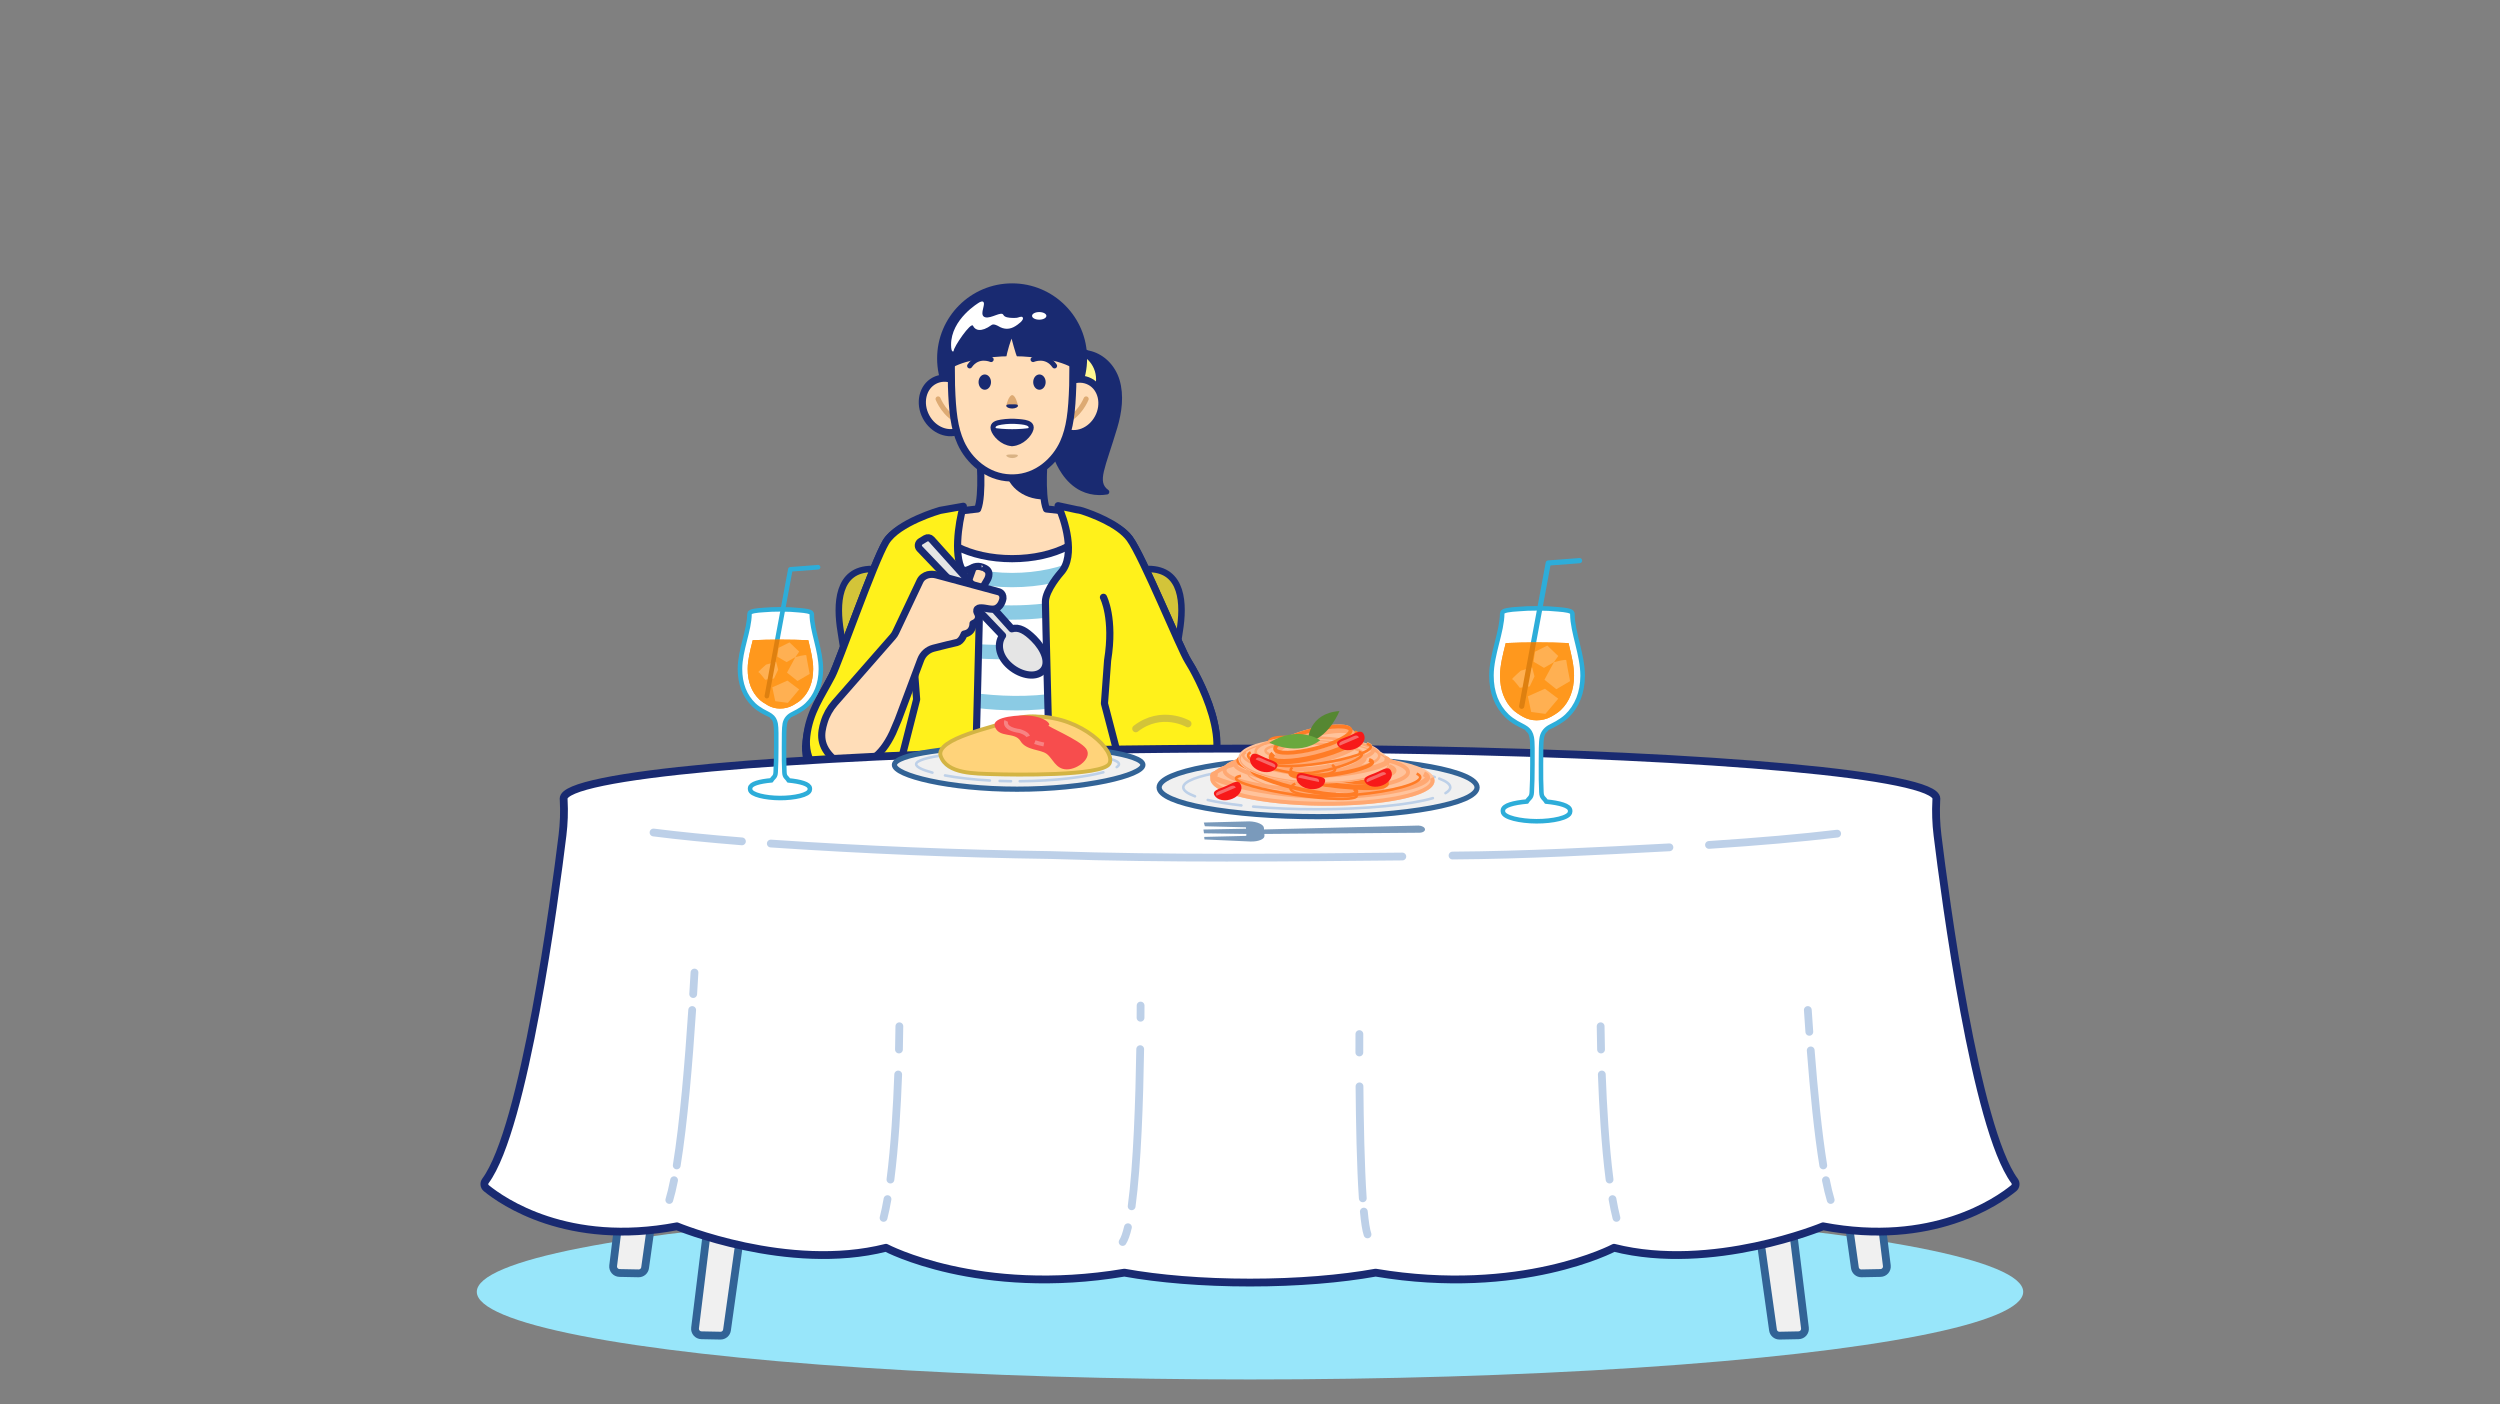 <?xml version="1.0" encoding="utf-8"?>
<!-- Generator: Adobe Illustrator 28.0.0, SVG Export Plug-In . SVG Version: 6.00 Build 0)  -->
<!DOCTYPE svg PUBLIC "-//W3C//DTD SVG 1.1//EN" "http://www.w3.org/Graphics/SVG/1.1/DTD/svg11.dtd">
<svg version="1.1" id="レイヤー_1" xmlns:x="http://ns.adobe.com/Extensibility/1.0/" xmlns:i="http://ns.adobe.com/AdobeIllustrator/10.0/" xmlns:graph="http://ns.adobe.com/Graphs/1.0/"
	 xmlns="http://www.w3.org/2000/svg" xmlns:xlink="http://www.w3.org/1999/xlink" x="0px" y="0px" width="1460px" height="820px"
	 viewBox="0 0 1460 820" style="enable-background:new 0 0 1460 820;" xml:space="preserve">
<rect x="0" y="0" width="1460" height="820" fill="#808080" stroke="none"/>
<style type="text/css">
	.st0{fill:#98E6FA;}
	.st1{fill:#D3C439;stroke:#192A71;stroke-width:3.802;stroke-linecap:round;stroke-linejoin:round;stroke-miterlimit:10;}
	.st2{fill:#192A71;}
	.st3{fill:#FFF892;stroke:#192A71;stroke-width:4.182;stroke-linecap:round;stroke-linejoin:round;stroke-miterlimit:10;}
	.st4{fill:#FFFFFF;}
	.st5{fill:#8BCBE4;}
	.st6{fill:none;stroke:#192A71;stroke-width:4.182;stroke-linecap:round;stroke-linejoin:round;stroke-miterlimit:10;}
	.st7{fill:#FFDDB8;stroke:#192A71;stroke-width:4.182;stroke-linecap:round;stroke-linejoin:round;stroke-miterlimit:10;}
	.st8{fill:#FFF11B;stroke:#192A71;stroke-width:4.182;stroke-linecap:round;stroke-linejoin:round;stroke-miterlimit:10;}
	.st9{fill:none;stroke:#D3C439;stroke-width:4.182;stroke-linecap:round;stroke-linejoin:round;stroke-miterlimit:10;}
	.st10{fill:#FFDDB8;stroke:#192A71;stroke-width:4.183;stroke-linecap:round;stroke-linejoin:round;stroke-miterlimit:10;}
	.st11{fill:none;stroke:#DDAA73;stroke-width:2.987;stroke-linecap:round;stroke-linejoin:round;stroke-miterlimit:10;}
	.st12{fill:none;stroke:#192A71;stroke-width:2.987;stroke-linecap:round;stroke-linejoin:round;stroke-miterlimit:10;}
	.st13{fill:#DDAA73;}
	.st14{fill:#D9B284;}
	.st15{fill:#FFDDB8;}
	.st16{fill:#E5E5E5;stroke:#192A71;stroke-width:4.182;stroke-linecap:round;stroke-linejoin:round;stroke-miterlimit:10;}
	.st17{fill:#F0F0F0;stroke:#326396;stroke-width:4.562;stroke-linecap:round;stroke-linejoin:round;stroke-miterlimit:10;}
	.st18{fill:#FFFFFF;stroke:#192A71;stroke-width:4.562;stroke-linecap:round;stroke-linejoin:round;stroke-miterlimit:10;}
	.st19{fill:none;stroke:#BDD0E8;stroke-width:4.551;stroke-linecap:round;stroke-linejoin:round;stroke-miterlimit:10;}
	.st20{fill:#F0F0F0;stroke:#326396;stroke-width:3.042;stroke-linecap:round;stroke-linejoin:round;stroke-miterlimit:10;}
	.st21{fill:none;stroke:#BDD0E8;stroke-width:1.521;stroke-linecap:round;stroke-linejoin:round;stroke-miterlimit:10;}
	.st22{fill:#FFC39C;}
	.st23{fill:none;stroke:#FFA872;stroke-width:2.281;stroke-miterlimit:9.999;}
	.st24{fill:none;stroke:#FFA872;stroke-width:3.042;stroke-miterlimit:9.999;}
	.st25{fill:none;stroke:#FFA872;stroke-width:2.281;stroke-miterlimit:10;}
	.st26{fill:none;stroke:#FFA872;stroke-width:3.042;stroke-miterlimit:10;}
	.st27{fill:none;stroke:#FFA872;stroke-width:3.042;stroke-miterlimit:10;}
	.st28{fill:none;stroke:#FFA872;stroke-width:0.76;stroke-miterlimit:10;}
	.st29{fill:none;stroke:#FF7C26;stroke-width:3.042;stroke-miterlimit:10;}
	.st30{fill:none;stroke:#FF7C26;stroke-width:3.042;stroke-miterlimit:10;}
	.st31{fill:none;stroke:#FF7C26;stroke-width:1.521;stroke-miterlimit:10;}
	.st32{fill:none;stroke:#FF7C26;stroke-width:2.281;stroke-miterlimit:10;}
	.st33{fill:none;stroke:#FFA872;stroke-width:1.521;stroke-miterlimit:10;}
	.st34{fill:none;stroke:#FFA872;stroke-width:1.521;stroke-miterlimit:10;}
	.st35{fill:none;stroke:#FFA872;stroke-width:0.76;stroke-miterlimit:10;}
	.st36{fill:none;stroke:#FFA872;stroke-width:3.042;stroke-miterlimit:10;}
	.st37{fill:none;stroke:#FFA872;stroke-width:1.521;stroke-miterlimit:10;}
	.st38{fill:none;stroke:#FF7C26;stroke-width:2.281;stroke-miterlimit:10;}
	.st39{fill:#F71919;}
	.st40{fill:#F76868;}
	.st41{fill:#558732;}
	.st42{fill:#6AA83E;}
	.st43{fill:#7A9ABB;}
	.st44{fill:#FFD37A;stroke:#D3B444;stroke-width:2.281;stroke-miterlimit:10;}
	.st45{fill:#F74D4D;}
	.st46{fill:none;stroke:#F78383;stroke-width:2.281;stroke-miterlimit:10;}
	.st47{fill:#FFFFFF;stroke:#2DADD9;stroke-width:3.802;stroke-linecap:round;stroke-linejoin:round;stroke-miterlimit:10;}
	.st48{fill:#FFFFFF;stroke:#2DADD9;stroke-width:1.521;stroke-linecap:round;stroke-linejoin:round;stroke-miterlimit:10;}
	.st49{fill:#FF981D;}
	.st50{fill:#2DADD9;}
	.st51{fill:#FFB052;}
	.st52{fill:#DE8010;}
</style>
<g id="_x31_">
	<g id="テーブル_x5F_01影">
		<ellipse class="st0" cx="730" cy="754.428" rx="451.554" ry="51.176"/>
	</g>
	<g id="テーブル_x5F_01">
		<path class="st1" d="M509.294,332.286c46.233,1.8,92.216,3.272,138.485,0.99c7.579-0.374,15.213-0.99,22.809-0.99
			c20.467,0,20.89,20.774,18.33,36.354c-3.311,20.151-6.01,40.365-7.616,60.653c0,0-2.026,40.48-2.026,40.481
			c-0.147,7.178,0.246,13.875-2.397,20.681c-0.272,0.699-0.456,1.424-0.801,2.101c-4.122,8.096-25.568,10.048-34.389,11.269
			c-17.07,2.363-34.465,3.177-51.749,3.177c-15.199,0-30.445-0.662-45.511-2.391c-11.713-1.345-24.223-3.047-34.873-7.593
			c-2.474-1.056-4.8-2.6-5.868-4.748c-0.318-0.639-0.516-1.314-0.778-1.97c-2.675-6.686-2.16-13.472-2.305-20.527l-2.026-40.48
			c-1.606-20.288-4.305-40.502-7.616-60.653C488.404,353.06,488.828,332.286,509.294,332.286z"/>
		<g>
			<g>
				<g>
					<path class="st2" d="M651.105,215.777c-4.198-6.922-11.43-11.541-19.573-11.452c-9.625,0.105-18.016,6.78-21.011,15.809
						c-1.904,5.74-1.784,12.099-1.213,18.048c0.536,5.583,1.146,11.128,2.313,16.622c1.619,7.624,4.098,15.309,8.508,21.809
						c2.836,4.181,6.548,7.814,11.119,10.044c3.313,1.616,6.971,2.441,10.653,2.478c1.591,0.016,3.184-0.11,4.752-0.375
						c1.215-0.205,1.606-1.881,0.591-2.61c-6.645-4.771-1.933-12.257,5.243-36.298c2.65-8.876,4.035-18.911,1.327-27.965
						C653.164,219.712,652.246,217.659,651.105,215.777z"/>
					<circle class="st2" cx="632.111" cy="226.972" r="19.346"/>
					<ellipse class="st3" cx="624.544" cy="221.484" rx="17.654" ry="17.867"/>
				</g>
				<path class="st4" d="M693.781,385.989c-4.287-6.645-26.387-61.032-34.095-71.473c-7.708-10.441-29.313-14.284-29.313-14.284
					l-47.646,10.793l-33.674-10.574c0,0-24.732,4.585-31.696,16.133c-6.963,11.548-27.642,70.723-31.46,78.035
					c-6.456,12.362-13.62,24.402-15.245,38.577c-3.276,28.566,30.825,49.202,51.132,28.248l-1.209,4.737l139.168,1.195
					l-7.785-29.862c2.941,3.078,5.913,5.999,7.532,9.341c11.839,24.435,41.179,7.106,41.179,7.106
					C724.316,437.875,698.068,392.634,693.781,385.989z"/>
				<path class="st5" d="M590.59,361.911c27.469,0,53.358-6.162,72.896-17.352c3.144-1.801,6.041-3.71,8.739-5.696
					c-1.233-2.682-2.444-5.277-3.612-7.728c-2.794,2.157-5.887,4.219-9.284,6.165c-18.294,10.477-42.706,16.247-68.739,16.247
					s-50.447-5.77-68.739-16.247c-3.997-2.289-7.562-4.743-10.72-7.32c-1.042,2.503-2.142,5.219-3.276,8.072
					c2.995,2.283,6.267,4.461,9.839,6.507C537.232,355.749,563.121,361.911,590.59,361.911z M591.038,342.94
					c33.223,0,60.01-13.506,65.442-31.803c-2.183-1.866-4.787-3.458-7.498-4.802c-2.13,15.51-27.789,28.241-57.945,28.241
					c-30.829,0-56.96-13.306-58.052-29.284c-2.692,1.114-5.405,2.436-7.865,3.982C529.23,328.51,556.696,342.94,591.038,342.94z
					 M710.038,427.362c-5.925-7.07-12.94-11.764-21.001-13.982c-21.229-5.839-41.992,7.597-45.49,10.014
					c-47.47,17.877-106.386-1.545-112.226-3.559c-23.986-16.159-43.71-10.796-56.337-3.069c-1.689,4.252-3.049,8.629-3.855,13.218
					c8.698-8.157,28.91-21.407,55.934-2.931l0.434,0.296l0.495,0.18c2.679,0.977,66.237,23.691,119.029,3.492l0.517-0.2l0.446-0.322
					c0.197-0.142,20.015-14.264,38.877-9.044c9.081,2.513,16.655,9.188,22.592,19.852
					C710.572,437.003,710.647,432.241,710.038,427.362z M593.657,414.878c17.557,0,36.566-2.53,54.191-10.084
					c10.542-4.668,33.712-12.474,50.569-10.721c-2.04-3.877-3.778-6.754-4.636-8.084c-0.095-0.148-0.203-0.328-0.316-0.522
					c-22.152-0.052-47.361,10.949-48.959,11.66c-33.66,14.426-73.996,8.96-96.313,4.003v-4.764h-18.322
					c-21.027,0-33.871-4.21-41.26-8.105c-1.208,3.042-2.148,5.274-2.714,6.358c-0.231,0.442-0.464,0.884-0.697,1.325
					c8.499,4.346,22.375,8.694,43.982,8.785C534.032,406.333,561.391,414.878,593.657,414.878z M686.541,370.84
					c-1.075-2.401-2.221-4.979-3.415-7.67c-26.785,8.776-59.244,13.528-93.432,13.528c-33.464,0-65.267-4.557-91.719-12.98
					c-1.014,2.683-2.005,5.31-2.958,7.834c27.371,8.768,60.21,13.51,94.677,13.51C625.078,385.062,658.744,380.061,686.541,370.84z"
					/>
				<path class="st6" d="M693.781,385.989c-4.287-6.645-26.387-61.032-34.095-71.473c-7.708-10.441-29.313-14.284-29.313-14.284
					l-47.646,10.793l-33.674-10.574c0,0-24.732,4.585-31.696,16.133c-6.963,11.548-27.642,70.723-31.46,78.035
					c-6.456,12.362-13.62,24.402-15.245,38.577c-3.276,28.566,32.645,38.765,52.952,17.811l-3.029,15.173l139.168,1.195
					l-7.785-29.862c2.941,3.078,5.913,5.999,7.532,9.341c11.839,24.435,41.179,7.106,41.179,7.106
					C724.316,437.875,698.068,392.634,693.781,385.989z"/>
				<g>
					<g>
						<path class="st7" d="M610.135,263.8c-0.014,0.001-0.029,0.002-0.043,0.003C610.109,263.76,610.124,263.75,610.135,263.8z"/>
						<path class="st7" d="M571.749,263.803c-0.014-0.001-0.029-0.002-0.043-0.003C571.716,263.75,571.731,263.76,571.749,263.803z"
							/>
						<path class="st7" d="M570.966,297.237c3.269-7.814,1.31-32.452,0.912-33.434c6.339,0.368,12.67,0.887,19.043,1.332
							c0.042,0.616,0.085,1.232,0.128,1.848c0.043-0.616,0.086-1.232,0.128-1.848c6.373-0.445,12.705-0.964,19.043-1.332
							c-0.397,0.982-2.356,25.607,0.909,33.428c10.629,0.983,19.934,2.725,27.005,4.983c-1.811,13.449-22.177,24.052-47.052,24.052
							s-45.241-10.603-47.052-24.052C551.086,299.961,560.365,298.221,570.966,297.237z"/>
					</g>
				</g>
				<path class="st8" d="M659.687,314.516c-6.424-8.702-22.502-14.481-27.679-16.165c-1.029-0.335-2.084-0.557-3.161-0.67
					l-10.915-2.342c3.601,7.649,10.697,29.163,1.561,39.088c0,0-8.962,10.082-8.962,17.028c0,5.739,2.141,87.336,2.885,115.522
					l46.326,0.398l-7.785-29.862c2.941,3.078,5.793,6.06,7.532,9.341c13.328,25.141,41.559,9.009,41.559,9.009
					c23.648-16.086-2.979-63.23-7.266-69.874C689.495,379.344,667.395,324.957,659.687,314.516z"/>
				<path class="st8" d="M569.229,466.598c0.753-28.524,2.875-109.429,2.875-115.143c0-6.946-8.962-17.028-8.962-17.028
					c-6.615-7.185-3.475-29.086-0.559-38.761l-13.529,2.395c0,0-24.732,6.974-31.696,18.523
					c-6.963,11.548-27.642,70.723-31.46,78.035c-6.456,12.362-13.142,21.19-14.768,35.366c-3.276,28.566,32.39,37.085,52.697,16.131
					l-3.252,20.065L569.229,466.598z"/>
				<path class="st6" d="M644.419,348.821c0,0,6.416,12.285,2.423,36.856l-1.843,25.151l14.742,56.547l-139.168-1.195l14.742-57.741
					l-1.843-23.957c-3.993-24.571,2.424-36.856,2.424-36.856"/>
				<path class="st9" d="M693.745,422.687c0,0-15.349-8.845-30.438,2.862"/>
				<path class="st9" d="M506.028,413.47c0,0-13.647-3.38-20.805,3.341"/>
				<path class="st2" d="M592.711,264.823l-0.128,1.414l-0.128-1.414l-3.275-0.187c-1.322,2.43-2.081,5.128-2.081,7.983
					c0,10.517,10.013,19.042,22.365,19.042c0.552,0,1.092-0.037,1.634-0.07c-2.492-11.036-0.495-27.79-0.495-27.79L592.711,264.823z
					"/>
				<g>
					<ellipse class="st2" cx="591.07" cy="209.342" rx="43.794" ry="43.861"/>
					<g>
						<g>
							<g>
								<path class="st7" d="M570.825,263.8c0.014,0.001,0.029,0.002,0.043,0.003C570.851,263.76,570.836,263.75,570.825,263.8z"/>
								<path class="st7" d="M609.211,263.803c0.014-0.001,0.029-0.002,0.043-0.003C609.244,263.75,609.228,263.76,609.211,263.803z
									"/>
							</g>
						</g>
						<g>
							
								<ellipse transform="matrix(0.469 -0.883 0.883 0.469 124.677 681.338)" class="st10" cx="628.733" cy="237.025" rx="16.367" ry="14.18"/>
							<path class="st11" d="M634.301,232.988c0,0-4.132,10.29-12.639,12.963"/>
						</g>
						<g>
							
								<ellipse transform="matrix(0.883 -0.469 0.469 0.883 -46.542 287.039)" class="st10" cx="553.452" cy="237.033" rx="14.18" ry="16.367"/>
							<path class="st11" d="M547.839,232.988c0,0,4.132,10.29,12.639,12.963"/>
						</g>
						<g>
							<path class="st7" d="M555.505,202.098c0.016,5.593,0.073,22.451,0.165,23.303c0.509,15.034,1.565,24.563,5.449,33.192
								c4.628,10.282,15.155,20.179,29.019,20.516h1.865c13.863-0.337,24.39-10.234,29.019-20.516
								c3.884-8.628,4.94-18.158,5.449-33.192c0.092-0.851,0.149-17.71,0.165-23.303L555.505,202.098L555.505,202.098z"/>
							<g>
								<g>
									<g>
										<ellipse class="st2" cx="607.027" cy="223.15" rx="3.636" ry="4.467"/>
										<path class="st12" d="M603.331,209.95c0,0,7.615-3.384,12.522,3.723"/>
									</g>
									<g>
										<ellipse class="st2" cx="575.113" cy="223.15" rx="3.636" ry="4.467"/>
										<path class="st12" d="M578.81,209.95c0,0-7.615-3.384-12.522,3.723"/>
									</g>
								</g>
								<g>
									<path class="st13" d="M594.454,236.958c0,0.872-1.515,1.579-3.384,1.579s-3.384-0.707-3.384-1.579s1.572-6.204,3.441-6.204
										S594.454,236.085,594.454,236.958z"/>
									<path class="st2" d="M594.454,236.958c0,0.872-1.515,1.579-3.384,1.579s-3.384-0.707-3.384-1.579s1.572-0.846,3.441-0.846
										S594.454,236.085,594.454,236.958z"/>
								</g>
								<g>
									<path class="st2" d="M598.417,246.645c-1.191-0.239-2.456-0.338-3.463-0.434c-3.398-0.322-6.849-0.22-10.214,0.307
										c-2.56,0.401-5.424,1.161-4.693,3.997c0.842,3.268,5.376,8.092,10.71,8.525l0.027,0.042c0.096,0,0.19-0.016,0.286-0.02
										c0.096,0.004,0.19,0.02,0.286,0.02l0.027-0.042c5.334-0.433,9.868-5.256,10.71-8.525
										C602.722,248.076,600.707,247.104,598.417,246.645z"/>
									<path class="st4" d="M598.417,246.56c-1.191-0.206-2.456-0.292-3.463-0.374c-3.398-0.277-6.849-0.19-10.214,0.264
										c-2.525,0.341-5.339,0.986-4.714,3.348c2.902,0.523,6.775,0.845,11.044,0.845c4.27,0,8.143-0.322,11.045-0.845
										C602.652,247.769,600.671,246.949,598.417,246.56z"/>
									<path class="st12" d="M598.417,246.645c-1.191-0.239-2.456-0.338-3.463-0.434c-3.398-0.322-6.849-0.22-10.214,0.307
										c-2.56,0.401-5.424,1.161-4.693,3.997c0.842,3.268,5.376,8.092,10.71,8.525l0.027,0.042c0.096,0,0.19-0.016,0.286-0.02
										c0.096,0.004,0.19,0.02,0.286,0.02l0.027-0.042c5.334-0.433,9.868-5.256,10.71-8.525
										C602.722,248.076,600.707,247.104,598.417,246.645z"/>
								</g>
								<path class="st14" d="M594.449,266.033c0,0.597-1.423,1.487-3.289,1.487s-3.469-0.89-3.469-1.487s1.693-0.631,3.559-0.631
									S594.449,265.436,594.449,266.033z"/>
							</g>
						</g>
					</g>
					<path class="st2" d="M591.07,208.019c16.621,0,30.901,3.331,37.183,8.098c-1.622-23.199-17.644-41.418-37.183-41.418
						s-35.561,18.219-37.183,41.418C560.169,211.35,574.449,208.019,591.07,208.019z"/>
					<path class="st15" d="M594.41,209.691c-1.387-3.145-3.652-11.934-3.652-11.934s-2.742,7.142-3.343,12.668"/>
					<path class="st4" d="M555.433,201.522c-0.153-15.277,16.447-24.881,16.447-24.881s2.496-1.592,2.741,0.498
						c0.245,2.09-2.643,7.265,0.783,8.161s9.447-3.732,10.573-1.393c0.725,1.505,3.374,1.65,4.764,1.741
						c1.038,0.068,2.078,0.045,3.113-0.052c0.782-0.073,2.644-1.081,3.3-0.353c1.412,1.569-3.06,4.519-4.106,5.181
						c-3.345,2.119-6.666,2.101-10.008,0.052c-0.001-0.001-2.648-1.623-3.916-0.697c-6.266,4.578-9.741,3.035-10.867,0.498
						s-11.454,12.44-11.356,14.829C556.901,205.105,555.482,206.399,555.433,201.522z"/>
					<ellipse class="st4" cx="606.905" cy="184.466" rx="4.186" ry="2.226"/>
				</g>
			</g>
			<g>
				<path class="st7" d="M568.523,331.258c0,0-11.647,6.426-23.963,4.753c-12.316-1.673,8.501,12.049,8.501,12.049
					s9.572-0.602,9.907-0.937s7.095-4.418,7.095-4.418L568.523,331.258z"/>
				<path class="st7" d="M568.093,332.131l-3.325,9.371l8.388,2.947l3.249-5.517c0,0,3.098-4.685-0.907-6.877
					C575.498,332.055,570.284,329.032,568.093,332.131z"/>
				<path class="st16" d="M603.691,372.894c-4.473-4.425-8.527-6.98-12.779-5.668l-46.927-52.258
					c-0.88-0.98-2.334-1.195-3.461-0.511l-2.901,1.763c-1.495,0.908-1.767,2.967-0.559,4.233l48.438,50.741
					c-3.19,4.582-2.349,11.342,3.217,16.848c6.154,6.088,15.736,8.327,20.2,3.814S609.845,378.982,603.691,372.894z"/>
				<path class="st7" d="M537.695,385.278c1.241-3.284,3.974-5.781,7.363-6.698c5.072-1.372,12.009-2.934,13.786-3.366
					c2.796-0.68,4.232-4.912,4.232-4.912c5.441-0.907,5.154-6.078,5.154-6.078c3.778-1.436,3.76-4.571,2.433-6.414
					c-0.215-0.298-0.31-1.131-0.206-1.504c0.33-1.193,1.457-1.315,2.695-1.309c2.621,0.012,6.212,1.464,8.624,0.359
					c3.396-1.557,3.949-5.89,3.949-5.89c0.207-3.572-2.949-3.999-2.949-3.999l-35.858-9.692c-1.739-0.47-3.585-0.523-5.31-0.005
					c-1.634,0.491-3.39,1.517-4.376,3.625c-1.892,4.045-11.555,24.421-14.163,29.918c-0.433,0.914-0.987,1.754-1.653,2.514
					l-33.868,38.666c-2.856,3.261-5.023,7.078-6.271,11.229c-1.944,6.463-3.207,13.868,5.928,21.883
					c0,0,20.328,13.602,34.139-15.671c0.523-1.109,2.758-6.381,3.192-7.529L537.695,385.278z"/>
			</g>
		</g>
		<g>
			<g>
				<path class="st17" d="M372.901,743.637l-11.111-0.218c-2.254-0.044-3.974-2.028-3.699-4.266l32.071-260.687l23.257,0.457
					L376.74,740.364C376.473,742.27,374.825,743.675,372.901,743.637z"/>
				<path class="st17" d="M420.729,780.015l-11.111-0.218c-2.254-0.044-3.974-2.028-3.699-4.266l32.071-260.687l23.257,0.457
					l-36.679,261.441C424.302,778.647,422.653,780.053,420.729,780.015z"/>
				<path class="st17" d="M1087.099,743.637l11.111-0.218c2.254-0.044,3.974-2.028,3.699-4.266l-32.071-260.687l-23.257,0.457
					l36.679,261.441C1083.527,742.27,1085.175,743.675,1087.099,743.637z"/>
				<path class="st17" d="M1039.271,780.015l11.111-0.218c2.254-0.044,3.974-2.028,3.699-4.266l-32.071-260.687l-23.257,0.457
					l36.679,261.441C1035.698,778.647,1037.347,780.053,1039.271,780.015z"/>
			</g>
			<g>
				<path class="st18" d="M1176.51,689.665c-22.808-30.833-40.626-166.078-45.009-201.919c-0.832-6.804-1.071-13.668-0.695-20.514
					c0.031-0.556,0.05-0.843,0.05-0.843c0-13.692-129.224-25.184-303.627-28.352l0,0c-0.005,0-0.009,0-0.014,0
					c-7.743-0.141-15.575-0.265-23.489-0.372c-0.074-0.001-0.148-0.002-0.221-0.003c-7.859-0.106-15.799-0.196-23.812-0.268
					c-0.142-0.001-0.284-0.003-0.425-0.004c-3.864-0.035-7.745-0.065-11.642-0.091c-0.188-0.001-0.376-0.003-0.564-0.004
					c-3.965-0.026-7.947-0.049-11.945-0.067c-0.147-0.001-0.294-0.001-0.44-0.002c-3.851-0.017-7.718-0.03-11.598-0.039
					c-0.346-0.001-0.691-0.002-1.037-0.002c-4-0.009-8.013-0.013-12.041-0.013l0,0l0,0c-4.028,0-8.041,0.005-12.041,0.013
					c-0.346,0.001-0.691,0.002-1.037,0.002c-3.88,0.009-7.747,0.022-11.598,0.039c-0.147,0.001-0.294,0.001-0.44,0.002
					c-3.998,0.018-7.979,0.04-11.945,0.067c-0.188,0.001-0.376,0.003-0.564,0.004c-3.897,0.026-7.778,0.057-11.642,0.091
					c-0.142,0.001-0.284,0.002-0.425,0.004c-8.013,0.072-15.952,0.162-23.812,0.268c-0.074,0.001-0.148,0.002-0.221,0.003
					c-7.914,0.107-15.746,0.231-23.489,0.372c-0.005,0-0.009,0-0.014,0l0,0c-174.403,3.167-303.627,14.659-303.627,28.352
					c0,0,0.02,0.287,0.05,0.843c0.375,6.846,0.137,13.71-0.695,20.514c-4.383,35.841-22.202,171.086-45.009,201.919
					c-0.981,1.326-0.77,3.192,0.502,4.231c9.448,7.716,47.616,34.388,111.33,22.267c0,0,64.886,27.02,122.094,12.531
					c0,0,54.21,28.81,139.224,14.535c20.057,3.62,45.574,5.789,73.361,5.789c27.787,0,53.303-2.169,73.361-5.789
					c85.013,14.275,139.224-14.535,139.224-14.535c57.208,14.489,122.094-12.531,122.094-12.531
					c63.714,12.121,101.882-14.551,111.33-22.267C1177.28,692.857,1177.491,690.991,1176.51,689.665z"/>
				<g>
					<path class="st19" d="M381.659,486.18c14.607,1.864,31.951,3.6,51.632,5.178"/>
					<path class="st19" d="M848.276,499.637c42.765-0.285,84.517-2.566,126.668-4.795"/>
					<path class="st19" d="M450.148,492.631c54.693,3.68,109.118,5.961,163.544,6.721c68.592,2.281,136.438,1.521,205.267,0.855"/>
					<path class="st19" d="M998.048,493.437c29.137-1.911,54.409-4.129,74.858-6.584"/>
				</g>
				<path class="st19" d="M405.572,567.964c-0.226,3.977-0.474,8.189-0.745,12.576"/>
				<g>
					<path class="st19" d="M404.233,589.844c-1.986,30.128-4.968,66.001-9.023,90.773"/>
					<path class="st19" d="M393.661,689.239c-0.883,4.451-1.811,8.351-2.785,11.557"/>
					<path class="st19" d="M525.229,599.33c0,0-0.034,5.237-0.237,13.589"/>
					<path class="st19" d="M524.544,627.504c-0.668,18.044-1.977,41.681-4.53,61.367"/>
					<path class="st19" d="M518.303,700.279c-0.696,3.996-1.462,7.692-2.305,10.977"/>
				</g>
				<g>
					<path class="st19" d="M1055.767,589.844c0.274,4.156,0.567,8.421,0.879,12.752"/>
					<path class="st19" d="M1057.459,613.43c1.865,23.906,4.298,48.653,7.332,67.186"/>
					<path class="st19" d="M1066.339,689.239c0.883,4.451,1.811,8.351,2.785,11.557"/>
					<path class="st19" d="M934.771,599.33c0,0,0.034,5.237,0.237,13.589"/>
					<path class="st19" d="M935.456,627.504c0.668,18.044,1.977,41.681,4.53,61.367"/>
					<path class="st19" d="M941.697,700.279c0.696,3.996,1.462,7.692,2.305,10.977"/>
				</g>
				<path class="st19" d="M666.112,587.234c-0.007,2.181-0.018,4.568-0.036,7.132"/>
				<path class="st19" d="M665.874,612.705c-0.452,29.14-1.692,67.672-4.994,91.772"/>
				<path class="st19" d="M658.716,716.699c-0.918,3.896-1.95,6.859-3.108,8.631"/>
				<path class="st19" d="M793.878,603.896c0,0-0.025,4.091-0.021,10.756"/>
				<path class="st19" d="M793.946,634.433c0.172,20.383,0.651,46.763,1.921,65.391"/>
				<path class="st19" d="M796.488,707.573c0.581,6.134,1.288,10.832,2.149,13.321"/>
			</g>
		</g>
		<g>
			<ellipse class="st20" cx="769.772" cy="459.858" rx="92.837" ry="17.073"/>
			<path class="st21" d="M697.868,465.046c-4.39-1.602-6.832-3.378-6.832-5.248c0-7.07,34.904-12.801,77.96-12.801
				c29.829,0,55.745,2.751,68.853,6.792"/>
			<path class="st21" d="M840.501,454.689c4.152,1.565,6.454,3.292,6.454,5.108c0,1.177-0.967,2.317-2.779,3.4"/>
			<path class="st21" d="M836.806,466.118c-13.408,3.871-38.753,6.481-67.811,6.481c-13.449,0-26.104-0.559-37.147-1.544"/>
			<g>
				<g>
					<path class="st22" d="M706.708,454.675c0.006-0.435,0.085-0.855,0.217-1.264c-0.069-0.243-0.077-0.474-0.05-0.694
						c0.104-0.869,0.804-1.418,1.679-1.781c1.54-1.506,3.927-2.791,6.699-3.88c1.437-1.4,3.924-2.631,7.194-3.692
						c0.756-1.528,3.43-1.997,4.382-2.164l0.205,0.9c1.449-0.341,2.99-0.658,4.61-0.951c-0.185-0.451-0.265-0.897-0.194-1.332
						c0.156-0.965,0.879-1.722,2.129-2.273c0.003-0.09-0.005-0.18,0.01-0.269c0.23-1.423,1.662-2.405,4.258-2.918l0.285,1.104l0,0
						l0.355,0.084c0.18-0.473,0.569-1.027,1.386-1.503c0.188-0.11,0.4-0.209,0.622-0.304c0.002-0.1-0.003-0.201,0.013-0.3
						c0.087-0.535,0.417-1.306,1.503-1.938c4.677-2.722,20.185-0.846,33.476,2.219c6.755,1.557,15.084,3.982,21.596,6.684
						c3.556,0.478,6.886,1.039,9.914,1.681c2.516,0.533,4.733,1.102,6.68,1.702c14.257,2.699,24.252,6.833,24.181,12.218
						c-0.078,5.878-12.1,10.022-28.526,12.348c-11.171,1.582-24.382,2.322-37.25,2.191c-17.273-0.175-33.507-1.815-45.713-4.619
						C717.359,463.854,706.634,460.223,706.708,454.675z"/>
					
						<ellipse transform="matrix(0.01 -1 1 0.01 310.566 1214.611)" class="st23" cx="768.693" cy="450.462" rx="10.78" ry="53.568"/>
					
						<ellipse transform="matrix(0.01 -1 1 0.01 314.432 1216.824)" class="st24" cx="771.805" cy="449.6" rx="6.015" ry="42.296"/>
					<path class="st25" d="M724.107,445.564c-9.983,2.377-16.059,5.566-16.106,9.124c-0.103,7.771,28.594,14.363,64.096,14.722
						c35.502,0.36,64.365-5.649,64.468-13.42c0.008-0.567-0.138-1.127-0.428-1.679"/>
					
						<ellipse transform="matrix(0.227 -0.974 0.974 0.227 164.713 1094.685)" class="st26" cx="772.016" cy="443.572" rx="6.311" ry="33.214"/>
					<path class="st25" d="M724.943,444.852c-2.194,0.383-3.449,0.983-3.54,1.803c-0.372,3.334,18.598,9.051,42.371,12.768
						c23.773,3.717,43.347,4.028,43.72,0.693c0.075-0.675-0.641-1.447-2.029-2.28"/>
					<path class="st27" d="M735.992,438.002c-1.959,0.387-3.112,1.042-3.263,1.973c-0.611,3.782,15.56,10.691,36.12,15.431
						c20.56,4.741,37.722,5.518,38.333,1.736c0.124-0.765-0.44-1.658-1.587-2.635"/>
					<path class="st27" d="M760.668,457.694c-1.817,0.985-2.796,1.976-2.746,2.92c0.203,3.839,17.32,5.461,38.232,3.623
						s37.7-6.44,37.497-10.279c-0.041-0.777-0.774-1.463-2.091-2.047"/>
					<path class="st27" d="M711.061,451.463c-1.798,0.29-2.826,0.746-2.901,1.371c-0.303,2.539,15.251,6.905,34.74,9.75
						s35.533,3.093,35.836,0.554c0.061-0.514-0.526-1.102-1.664-1.738"/>
					<path class="st28" d="M731.611,450.455c-1.606,0.294-2.55,0.792-2.673,1.501c-0.498,2.88,12.762,8.152,29.618,11.775
						c16.856,3.623,30.923,4.225,31.421,1.345c0.101-0.583-0.362-1.263-1.303-2.008"/>
					
						<ellipse transform="matrix(0.227 -0.974 0.974 0.227 168.842 1094.803)" class="st29" cx="774.154" cy="441.029" rx="6.311" ry="33.214"/>
					<path class="st30" d="M727.081,442.31c-2.194,0.383-3.449,0.983-3.541,1.803c-0.372,3.334,18.598,9.051,42.371,12.769
						c23.773,3.717,43.347,4.028,43.72,0.693c0.075-0.675-0.641-1.447-2.029-2.28"/>
					<path class="st30" d="M738.131,435.46c-1.959,0.387-3.112,1.042-3.263,1.973c-0.611,3.782,15.56,10.691,36.12,15.431
						c20.56,4.741,37.722,5.518,38.333,1.736c0.124-0.765-0.44-1.658-1.587-2.635"/>
					<path class="st31" d="M756.438,457.585c-1.817,0.985-2.796,1.976-2.746,2.92c0.203,3.839,17.32,5.461,38.232,3.623
						s37.7-6.44,37.497-10.279c-0.041-0.777-0.774-1.463-2.091-2.047"/>
					<path class="st31" d="M724.697,453.123c-1.798,0.29-2.826,0.746-2.901,1.371c-0.303,2.539,15.251,6.905,34.739,9.75
						s35.533,3.093,35.836,0.554c0.061-0.514-0.526-1.102-1.664-1.738"/>
					<path class="st32" d="M733.749,447.913c-1.606,0.294-2.55,0.792-2.673,1.501c-0.498,2.88,12.762,8.152,29.618,11.775
						c16.855,3.623,30.923,4.225,31.421,1.345c0.101-0.583-0.362-1.263-1.303-2.008"/>
				</g>
				<g>
					<path class="st22" d="M811.551,445.759c0.01-0.378-0.029-0.745-0.104-1.104c0.055-0.209,0.067-0.409,0.057-0.601
						c-0.041-0.757-0.495-1.256-1.073-1.599c-0.988-1.356-2.554-2.548-4.386-3.583c-0.922-1.261-2.557-2.409-4.725-3.436
						c-0.459-1.35-2.245-1.844-2.881-2.019l-0.167,0.774c-0.965-0.343-1.993-0.668-3.075-0.974c0.14-0.386,0.208-0.769,0.175-1.149
						c-0.074-0.842-0.536-1.522-1.36-2.041c0.001-0.078,0.009-0.156,0.002-0.234c-0.108-1.242-1.041-2.14-2.773-2.669l-0.228,0.949
						l0,0l-0.242,0.062c-0.106-0.417-0.35-0.91-0.885-1.348c-0.123-0.101-0.263-0.194-0.409-0.284
						c0.002-0.087,0.009-0.174,0.001-0.261c-0.041-0.467-0.238-1.147-0.949-1.73c-3.062-2.513-13.57-1.387-22.624,0.842
						c-4.601,1.133-10.292,2.967-14.768,5.099c-2.411,0.3-4.673,0.679-6.734,1.138c-1.712,0.381-3.224,0.803-4.555,1.26
						c-9.693,1.88-16.562,5.144-16.69,9.817c-0.14,5.101,7.823,9.086,18.812,11.635c7.474,1.733,16.349,2.803,25.022,3.106
						c11.642,0.407,22.632-0.491,30.946-2.528C804.075,453.378,811.419,450.574,811.551,445.759z"/>
					
						<ellipse transform="matrix(0.035 -0.999 0.999 0.035 302.845 1193.904)" class="st33" cx="769.955" cy="440.055" rx="9.36" ry="36.127"/>
					
						<ellipse transform="matrix(0.035 -0.999 0.999 0.035 301.935 1191.14)" class="st34" cx="767.883" cy="439.192" rx="5.222" ry="28.525"/>
					
						<ellipse transform="matrix(0.036 -0.999 0.999 0.036 296.152 1195.287)" class="st35" cx="767.387" cy="444.199" rx="12.217" ry="43.353"/>
					
						<ellipse transform="matrix(0.969 -0.248 0.248 0.969 -83.668 204.093)" class="st36" cx="767.903" cy="433.998" rx="22.718" ry="5.401"/>
					<path class="st25" d="M799.589,436.648c1.466,0.403,2.291,0.964,2.326,1.679c0.142,2.905-12.825,7.25-28.962,9.706
						s-29.333,2.092-29.475-0.813c-0.029-0.588,0.479-1.234,1.441-1.912"/>
					<path class="st27" d="M792.37,430.348c1.307,0.399,2.062,1.005,2.133,1.817c0.288,3.301-10.833,8.771-24.838,12.218
						c-14.006,3.447-25.593,3.566-25.88,0.266c-0.058-0.668,0.351-1.424,1.156-2.235"/>
					<path class="st37" d="M775.102,446.633c1.191,0.913,1.819,1.804,1.754,2.622c-0.263,3.324-11.847,4.177-25.874,1.906
						s-25.186-6.806-24.923-10.13c0.053-0.672,0.57-1.244,1.476-1.708"/>
					<path class="st27" d="M808.724,442.832c1.202,0.31,1.879,0.739,1.909,1.283c0.121,2.213-10.5,5.497-23.722,7.335
						s-24.038,1.534-24.159-0.679c-0.024-0.448,0.391-0.939,1.178-1.454"/>
					<path class="st27" d="M794.914,441.293c1.072,0.307,1.692,0.769,1.751,1.388c0.241,2.515-8.865,6.659-20.338,9.256
						c-11.474,2.598-20.97,2.665-21.211,0.15c-0.049-0.509,0.285-1.084,0.944-1.7"/>
					
						<ellipse transform="matrix(0.969 -0.248 0.248 0.969 -83.146 203.685)" class="st38" cx="766.546" cy="431.725" rx="22.718" ry="5.401"/>
					<path class="st31" d="M798.232,434.373c1.466,0.403,2.291,0.964,2.326,1.679c0.142,2.905-12.825,7.25-28.962,9.706
						c-16.137,2.456-29.333,2.092-29.475-0.813c-0.029-0.588,0.479-1.234,1.441-1.912"/>
					<path class="st30" d="M791.013,428.074c1.307,0.399,2.062,1.005,2.133,1.817c0.288,3.301-10.833,8.771-24.838,12.218
						c-14.006,3.447-25.593,3.566-25.88,0.266c-0.058-0.668,0.351-1.424,1.156-2.235"/>
					<path class="st31" d="M777.955,446.675c1.191,0.913,1.819,1.804,1.754,2.622c-0.263,3.324-11.847,4.177-25.874,1.906
						s-25.186-6.806-24.923-10.13c0.053-0.672,0.57-1.244,1.476-1.709"/>
					<path class="st32" d="M799.483,443.831c1.202,0.31,1.879,0.739,1.909,1.283c0.121,2.213-10.5,5.497-23.722,7.335
						s-24.038,1.534-24.159-0.679c-0.024-0.448,0.391-0.939,1.178-1.454"/>
					<path class="st31" d="M793.557,439.018c1.072,0.307,1.692,0.769,1.751,1.388c0.241,2.515-8.865,6.659-20.338,9.257
						c-11.474,2.598-20.97,2.665-21.211,0.15c-0.049-0.509,0.285-1.084,0.944-1.7"/>
				</g>
				<g>
					<path class="st39" d="M812.327,450.063c1.609,2.885-0.495,6.681-4.7,8.478s-8.919,0.915-10.528-1.97s2.562-3.661,6.767-5.458
						C808.071,449.316,810.718,447.178,812.327,450.063z"/>
					<path class="st40" d="M798.295,456.833c-1.24-2.224,1.862-2.773,4.976-4.104s5.06-2.939,6.3-0.715"/>
				</g>
				<g>
					<path class="st39" d="M730.521,441.536c-1.609,2.885,0.495,6.681,4.7,8.478s8.919,0.915,10.528-1.97s-2.562-3.661-6.767-5.458
						S732.13,438.651,730.521,441.536z"/>
					<path class="st40" d="M744.553,448.306c1.24-2.224-1.862-2.773-4.976-4.104s-5.06-2.939-6.3-0.715"/>
				</g>
				<g>
					<path class="st39" d="M773.757,456.764c-0.884,3.116-5.282,4.842-9.824,3.854c-4.542-0.987-7.507-4.314-6.623-7.43
						s4.65-1.365,9.192-0.377C771.043,453.799,774.641,453.648,773.757,456.764z"/>
					<path class="st40" d="M758.034,454.062c0.681-2.402,3.462-1.078,6.825-0.347s6.034,0.593,5.353,2.994"/>
				</g>
				<g>
					<path class="st39" d="M724.493,457.974c1.609,2.885-0.495,6.681-4.701,8.478c-4.205,1.797-8.919,0.915-10.528-1.97
						s2.562-3.661,6.767-5.458C720.237,457.228,722.884,455.089,724.493,457.974z"/>
					<path class="st40" d="M710.461,464.744c-1.24-2.224,1.862-2.773,4.976-4.104s5.06-2.939,6.3-0.715"/>
				</g>
				<g>
					<path class="st39" d="M796.402,428.706c1.609,2.885-0.495,6.681-4.7,8.478s-8.919,0.915-10.528-1.97s2.562-3.661,6.767-5.458
						S794.793,425.821,796.402,428.706z"/>
					<path class="st40" d="M782.37,435.476c-1.24-2.224,1.862-2.773,4.976-4.104s5.06-2.939,6.3-0.715"/>
				</g>
				<path class="st41" d="M763.919,431.814c0,0,0.407-15.277,18.321-16.55c0,0-5.496,14.004-16.489,17.641"/>
				<path class="st42" d="M771.019,432.303c0,0-12.71-9.121-29.771,1.403C741.247,433.707,757.851,442.327,771.019,432.303z"/>
			</g>
			<path class="st21" d="M724.97,470.364c-7.64-0.86-14.3-1.937-19.649-3.178"/>
		</g>
		<path class="st43" d="M828.401,482.121l-90.201,2.281l-0.059-0.903c-0.141-1.995-4.001-3.707-8.623-3.827l-26.496,0.688
			l0.62,2.178l23.988,0.613l0.056,0.815l-24.888,0.474l0.334,2.211l24.766,0.377l-0.094,1.121l-24.555,0.608l0.165,1.486
			l26.917,1.204c4.619,0.121,8.259-1.393,8.122-3.385l-0.068-1.024l90.304-0.722c2.027,0.051,3.604-0.843,3.522-2.003
			C832.131,483.153,830.425,482.176,828.401,482.121z"/>
		<g>
			<path class="st20" d="M667.447,446.688c0,6.068-33.393,14.199-73.466,14.199s-71.648-8.131-71.648-14.199
				s32.485-10.987,72.557-10.987S667.447,440.62,667.447,446.688z"/>
			<path class="st21" d="M544.526,451.216c-6.026-1.601-9.507-3.361-9.507-4.926c0-4.259,26.518-7.711,59.229-7.711
				s59.229,3.452,59.229,7.711c0,0.55-0.455,1.124-1.317,1.707"/>
			<path class="st21" d="M644.345,451c-10.336,2.76-28.411,5.101-48.816,5.247"/>
			<path class="st21" d="M590.414,456.238c-2.243-0.025-4.45-0.076-6.614-0.151"/>
			<path class="st21" d="M578.067,455.827c-10.108-0.567-19.074-1.651-26.17-2.976"/>
			<path class="st44" d="M606.175,418.514c0,0-8.303-1.056-16.136,2.381s-44.375,10.297-40.654,20.741s20.089,10.095,30.839,10.472
				s63.666,1.309,67.659-6.142C651.877,438.515,631.762,418.886,606.175,418.514z"/>
			<path class="st45" d="M598.297,417.771c0,0-19.814,0-17.258,6.712s11.612,2.797,14.914,8.279s11.398,4.811,15.127,7.384
				c3.728,2.573,5.326,9.174,11.931,9.174s15.127-6.824,11.292-12.082s-23.649-13.313-21.945-13.648
				C614.063,423.253,610.654,418.106,598.297,417.771z"/>
			<path class="st46" d="M587.653,421.034c0,0-2.246,4.456,7.874,5.91c0,0,4.222,1.219,4.891,3.106"/>
			<path class="st46" d="M604.345,433.395c1.258,0.448,2.948,0.898,5.244,1.38"/>
		</g>
		<g>
			<g>
				<path class="st47" d="M902.668,468.677c-1.297-2.373-2.919-2.268-3.058-6.006c-0.229-5.927-0.311-8.717-0.258-16.255
					c0.047-6.867-0.044-13.032,0.536-15.839c0.226-1.094,0.445-3.132,2.703-4.999c0.292-0.237,0.446-0.53,0.478-0.816
					c4.21-1.689,9.048-4.579,11.506-6.93c5.838-5.583,9.071-13.396,9.108-23.214c0.046-12.065-5.899-25.166-5.988-35.912
					c0.014-0.042,0.047-0.083,0.047-0.125c0-0.051-0.035-0.1-0.055-0.15c0-0.029-0.003-0.059-0.003-0.087
					c0.004-1.018-3.402-1.605-7.877-1.935c-3.305-0.348-7.399-0.564-11.852-0.581c-4.171-0.014-8.036,0.148-11.229,0.435
					c-4.955,0.279-8.876,0.847-8.88,1.938c-0.04,10.808-6.232,24.032-6.279,36.232c-0.039,9.815,3.134,17.655,8.935,23.28
					c3.089,3,7.15,5.14,11.065,6.842c0.102,0.044,0.207,0.09,0.288,0.166c0.097,0.09,0.154,0.214,0.219,0.329
					c0.499,0.884,1.423,1.425,1.945,2.313c0.593,1.009,0.842,2.063,1.068,3.196c0.56,2.814,0.419,8.974,0.413,15.843
					c-0.005,7.543-0.104,10.33-0.377,16.25c-0.17,3.738-1.793,3.621-3.103,5.979c-8.29,0.734-13.752,2.362-13.764,4.693v0.485
					c-0.013,3.04,9.675,5.203,19.046,5.236c9.37,0.036,19.075-2.058,19.086-5.098l0.004-0.49
					C916.403,471.129,910.945,469.469,902.668,468.677z"/>
				<path class="st48" d="M902.668,468.677c-1.297-2.373-2.919-2.268-3.058-6.006c-0.229-5.927-0.311-8.717-0.258-16.255
					c0.047-6.867-0.044-13.032,0.536-15.839c0.671-3.245,2.714-5.498,5.638-6.902c1.179-0.566,2.335-1.182,3.465-1.842
					c1.967-1.15,3.931-2.422,5.584-4.002c5.838-5.583,9.071-13.396,9.108-23.214c0.046-12.065-5.899-25.166-5.988-35.912
					c0.014-0.042,0.047-0.083,0.047-0.125c0-0.051-0.035-0.1-0.055-0.15c0-0.029-0.003-0.059-0.003-0.087
					c0.004-1.018-3.402-1.605-7.877-1.935c-3.305-0.348-7.399-0.564-11.852-0.581c-4.171-0.014-8.036,0.148-11.229,0.435
					c-4.955,0.279-8.876,0.847-8.88,1.938c-0.04,10.808-6.232,24.032-6.279,36.232c-0.039,9.815,3.134,17.655,8.935,23.28
					c1.586,1.54,3.47,2.789,5.359,3.923c1.822,1.094,3.914,1.906,5.676,3.167c2.065,1.478,3.06,3.3,3.551,5.755
					c0.56,2.814,0.419,8.974,0.413,15.843c-0.005,7.543-0.104,10.33-0.377,16.25c-0.17,3.738-1.793,3.621-3.103,5.979
					c-8.29,0.734-13.752,2.362-13.764,4.693v0.485c-0.013,3.04,9.675,5.203,19.046,5.236c9.37,0.036,19.075-2.058,19.086-5.098
					l0.004-0.49C916.403,471.129,910.945,469.469,902.668,468.677z"/>
			</g>
			<path class="st49" d="M879.351,375.555c-0.063,0.249-0.124,0.501-0.187,0.749c-1.538,6.094-3.128,12.395-3.151,18.146
				c-0.033,8.428,2.524,15.198,7.603,20.124c1.282,1.245,3.513,2.765,5.929,4.097c2.373,1.308,5.05,1.987,7.766,1.997l0,0
				c2.995,0.012,5.963-0.693,8.575-2.141c2.284-1.266,4.369-2.683,5.598-3.858c5.111-4.889,7.719-11.64,7.751-20.066
				c0.021-5.751-1.517-12.06-3.005-18.163c-0.071-0.292-0.14-0.588-0.212-0.88c-5.652-0.259-11.869-0.403-18.395-0.403
				C891.145,375.157,884.971,375.299,879.351,375.555z"/>
			<path class="st50" d="M888.667,413.99c-0.092,0-0.185-0.009-0.279-0.026c-0.826-0.153-1.371-0.947-1.218-1.773l15.515-83.671
				c0.125-0.678,0.693-1.187,1.38-1.239l18.286-1.385c0.839-0.069,1.568,0.564,1.631,1.402s-0.564,1.568-1.402,1.631l-17.118,1.297
				l-15.302,82.52C890.025,413.479,889.386,413.99,888.667,413.99z"/>
			<path class="st49" d="M879.351,375.555c-0.063,0.249-0.124,0.501-0.187,0.749c-1.538,6.094-3.128,12.395-3.151,18.146
				c-0.033,8.428,2.524,15.198,7.603,20.124c1.282,1.245,3.513,2.765,5.929,4.097c2.373,1.308,5.05,1.987,7.766,1.997l0,0
				c2.995,0.012,5.963-0.693,8.575-2.141c2.284-1.266,4.369-2.683,5.598-3.858c5.111-4.889,7.719-11.64,7.751-20.066
				c0.021-5.751-1.517-12.06-3.005-18.163c-0.071-0.292-0.14-0.588-0.212-0.88c-5.652-0.259-11.869-0.403-18.395-0.403
				C891.145,375.157,884.971,375.299,879.351,375.555z"/>
			<polygon class="st51" points="903.627,377.006 896.423,380.608 895.592,386.426 901.687,390.028 907.505,386.703 
				909.999,383.102 			"/>
			<path class="st51" d="M888.111,391.69c0,0-5.68,4.987-4.987,4.987s4.433,4.987,4.433,4.987l5.818-0.831l2.771-5.818l-1.385-5.264
				L888.111,391.69z"/>
			<polygon class="st51" points="902.241,402.218 892.267,406.651 894.207,415.794 902.518,416.902 909.999,408.036 			"/>
			<path class="st51" d="M908.891,402.495l-6.926-5.541l5.541-10.251c0,0,7.203-1.939,7.203-1.108s2.216,12.19,2.216,12.19
				L908.891,402.495z"/>
			<path class="st52" d="M894.035,375.174l-6.864,37.018c-0.153,0.826,0.392,1.62,1.218,1.773c0.094,0.017,0.187,0.026,0.279,0.026
				c0.718,0,1.358-0.512,1.493-1.244l6.97-37.588C896.09,375.16,895.058,375.165,894.035,375.174z"/>
		</g>
		<g>
			<g>
				<path class="st47" d="M460.234,456.299c-1.148-2.101-2.584-2.008-2.707-5.316c-0.203-5.247-0.275-7.716-0.228-14.388
					c0.042-6.078-0.039-11.535,0.475-14.02c0.2-0.968,0.394-2.772,2.392-4.425c0.258-0.21,0.395-0.469,0.423-0.723
					c3.726-1.495,8.008-4.053,10.185-6.134c5.168-4.942,8.029-11.858,8.062-20.547c0.04-10.68-5.221-22.275-5.3-31.788
					c0.013-0.037,0.042-0.073,0.042-0.11c0-0.045-0.031-0.088-0.049-0.133c0-0.025-0.002-0.052-0.002-0.077
					c0.003-0.901-3.012-1.421-6.972-1.713c-2.926-0.308-6.549-0.499-10.491-0.514c-3.692-0.012-7.113,0.131-9.939,0.385
					c-4.386,0.247-7.857,0.75-7.86,1.715c-0.036,9.567-5.516,21.272-5.558,32.07c-0.035,8.688,2.774,15.627,7.909,20.607
					c2.734,2.656,6.329,4.549,9.794,6.056c0.09,0.039,0.183,0.08,0.255,0.147c0.086,0.08,0.136,0.189,0.194,0.291
					c0.442,0.782,1.259,1.261,1.722,2.047c0.525,0.893,0.745,1.826,0.945,2.829c0.495,2.491,0.37,7.943,0.365,14.024
					c-0.004,6.676-0.092,9.143-0.334,14.384c-0.151,3.309-1.587,3.206-2.747,5.292c-7.338,0.649-12.173,2.091-12.183,4.154v0.43
					c-0.011,2.691,8.563,4.605,16.859,4.635c8.294,0.032,16.884-1.822,16.894-4.512l0.003-0.434
					C472.391,458.469,467.56,457,460.234,456.299z"/>
				<path class="st48" d="M460.234,456.299c-1.148-2.101-2.584-2.008-2.707-5.316c-0.203-5.247-0.275-7.716-0.228-14.388
					c0.042-6.078-0.039-11.535,0.475-14.02c0.594-2.872,2.403-4.867,4.991-6.109c1.044-0.501,2.067-1.046,3.067-1.63
					c1.741-1.018,3.48-2.144,4.943-3.542c5.168-4.942,8.029-11.858,8.062-20.547c0.04-10.68-5.221-22.275-5.3-31.788
					c0.013-0.037,0.042-0.073,0.042-0.11c0-0.045-0.031-0.088-0.049-0.133c0-0.025-0.002-0.052-0.002-0.077
					c0.003-0.901-3.012-1.421-6.972-1.713c-2.926-0.308-6.549-0.499-10.491-0.514c-3.692-0.012-7.113,0.131-9.939,0.385
					c-4.386,0.247-7.857,0.75-7.86,1.715c-0.036,9.567-5.516,21.272-5.558,32.07c-0.035,8.688,2.774,15.627,7.909,20.607
					c1.404,1.363,3.071,2.469,4.743,3.473c1.613,0.968,3.465,1.687,5.024,2.803c1.827,1.308,2.709,2.921,3.143,5.094
					c0.495,2.491,0.37,7.943,0.365,14.024c-0.004,6.676-0.092,9.143-0.334,14.384c-0.151,3.309-1.587,3.206-2.747,5.292
					c-7.338,0.649-12.173,2.091-12.183,4.154v0.43c-0.011,2.691,8.563,4.605,16.859,4.635c8.294,0.032,16.884-1.822,16.894-4.512
					l0.003-0.434C472.391,458.469,467.56,457,460.234,456.299z"/>
			</g>
			<path class="st49" d="M439.595,373.872c-0.056,0.22-0.11,0.443-0.165,0.663c-1.361,5.394-2.769,10.971-2.789,16.062
				c-0.029,7.46,2.234,13.452,6.73,17.813c1.134,1.102,3.109,2.447,5.248,3.627c2.1,1.158,4.47,1.758,6.874,1.768l0,0
				c2.651,0.01,5.278-0.613,7.59-1.895c2.021-1.121,3.867-2.375,4.955-3.415c4.524-4.327,6.833-10.303,6.861-17.762
				c0.019-5.091-1.343-10.675-2.66-16.077c-0.063-0.258-0.124-0.52-0.187-0.779c-5.003-0.229-10.506-0.356-16.282-0.356
				C450.035,373.521,444.57,373.646,439.595,373.872z"/>
			<path class="st50" d="M447.841,407.894c-0.082,0-0.164-0.008-0.247-0.023c-0.731-0.135-1.214-0.838-1.078-1.569l13.733-74.061
				c0.111-0.6,0.613-1.051,1.222-1.097l16.185-1.226c0.743-0.061,1.388,0.5,1.444,1.241s-0.499,1.388-1.241,1.444l-15.152,1.148
				l-13.544,73.042C449.043,407.441,448.477,407.894,447.841,407.894z"/>
			<path class="st49" d="M439.595,373.872c-0.056,0.22-0.11,0.443-0.165,0.663c-1.361,5.394-2.769,10.971-2.789,16.062
				c-0.029,7.46,2.234,13.452,6.73,17.813c1.134,1.102,3.109,2.447,5.248,3.627c2.1,1.158,4.47,1.758,6.874,1.768l0,0
				c2.651,0.01,5.278-0.613,7.59-1.895c2.021-1.121,3.867-2.375,4.955-3.415c4.524-4.327,6.833-10.303,6.861-17.762
				c0.019-5.091-1.343-10.675-2.66-16.077c-0.063-0.258-0.124-0.52-0.187-0.779c-5.003-0.229-10.506-0.356-16.282-0.356
				C450.035,373.521,444.57,373.646,439.595,373.872z"/>
			<polygon class="st51" points="461.082,375.157 454.706,378.345 453.971,383.495 459.366,386.683 464.516,383.74 466.723,380.552 
							"/>
			<path class="st51" d="M447.349,388.155c0,0-5.027,4.414-4.414,4.414s3.924,4.414,3.924,4.414l5.15-0.736l2.452-5.15l-1.226-4.659
				L447.349,388.155z"/>
			<polygon class="st51" points="459.856,397.474 451.028,401.397 452.744,409.49 460.101,410.471 466.723,402.623 			"/>
			<path class="st51" d="M465.742,397.719l-6.131-4.905l4.905-9.074c0,0,6.376-1.717,6.376-0.981c0,0.736,1.962,10.79,1.962,10.79
				L465.742,397.719z"/>
			<path class="st52" d="M452.592,373.535l-6.076,32.767c-0.136,0.731,0.347,1.434,1.078,1.569c0.083,0.015,0.166,0.023,0.247,0.023
				c0.636,0,1.202-0.453,1.322-1.101l6.169-33.271C454.411,373.523,453.498,373.528,452.592,373.535z"/>
		</g>
	</g>
</g>
</svg>

